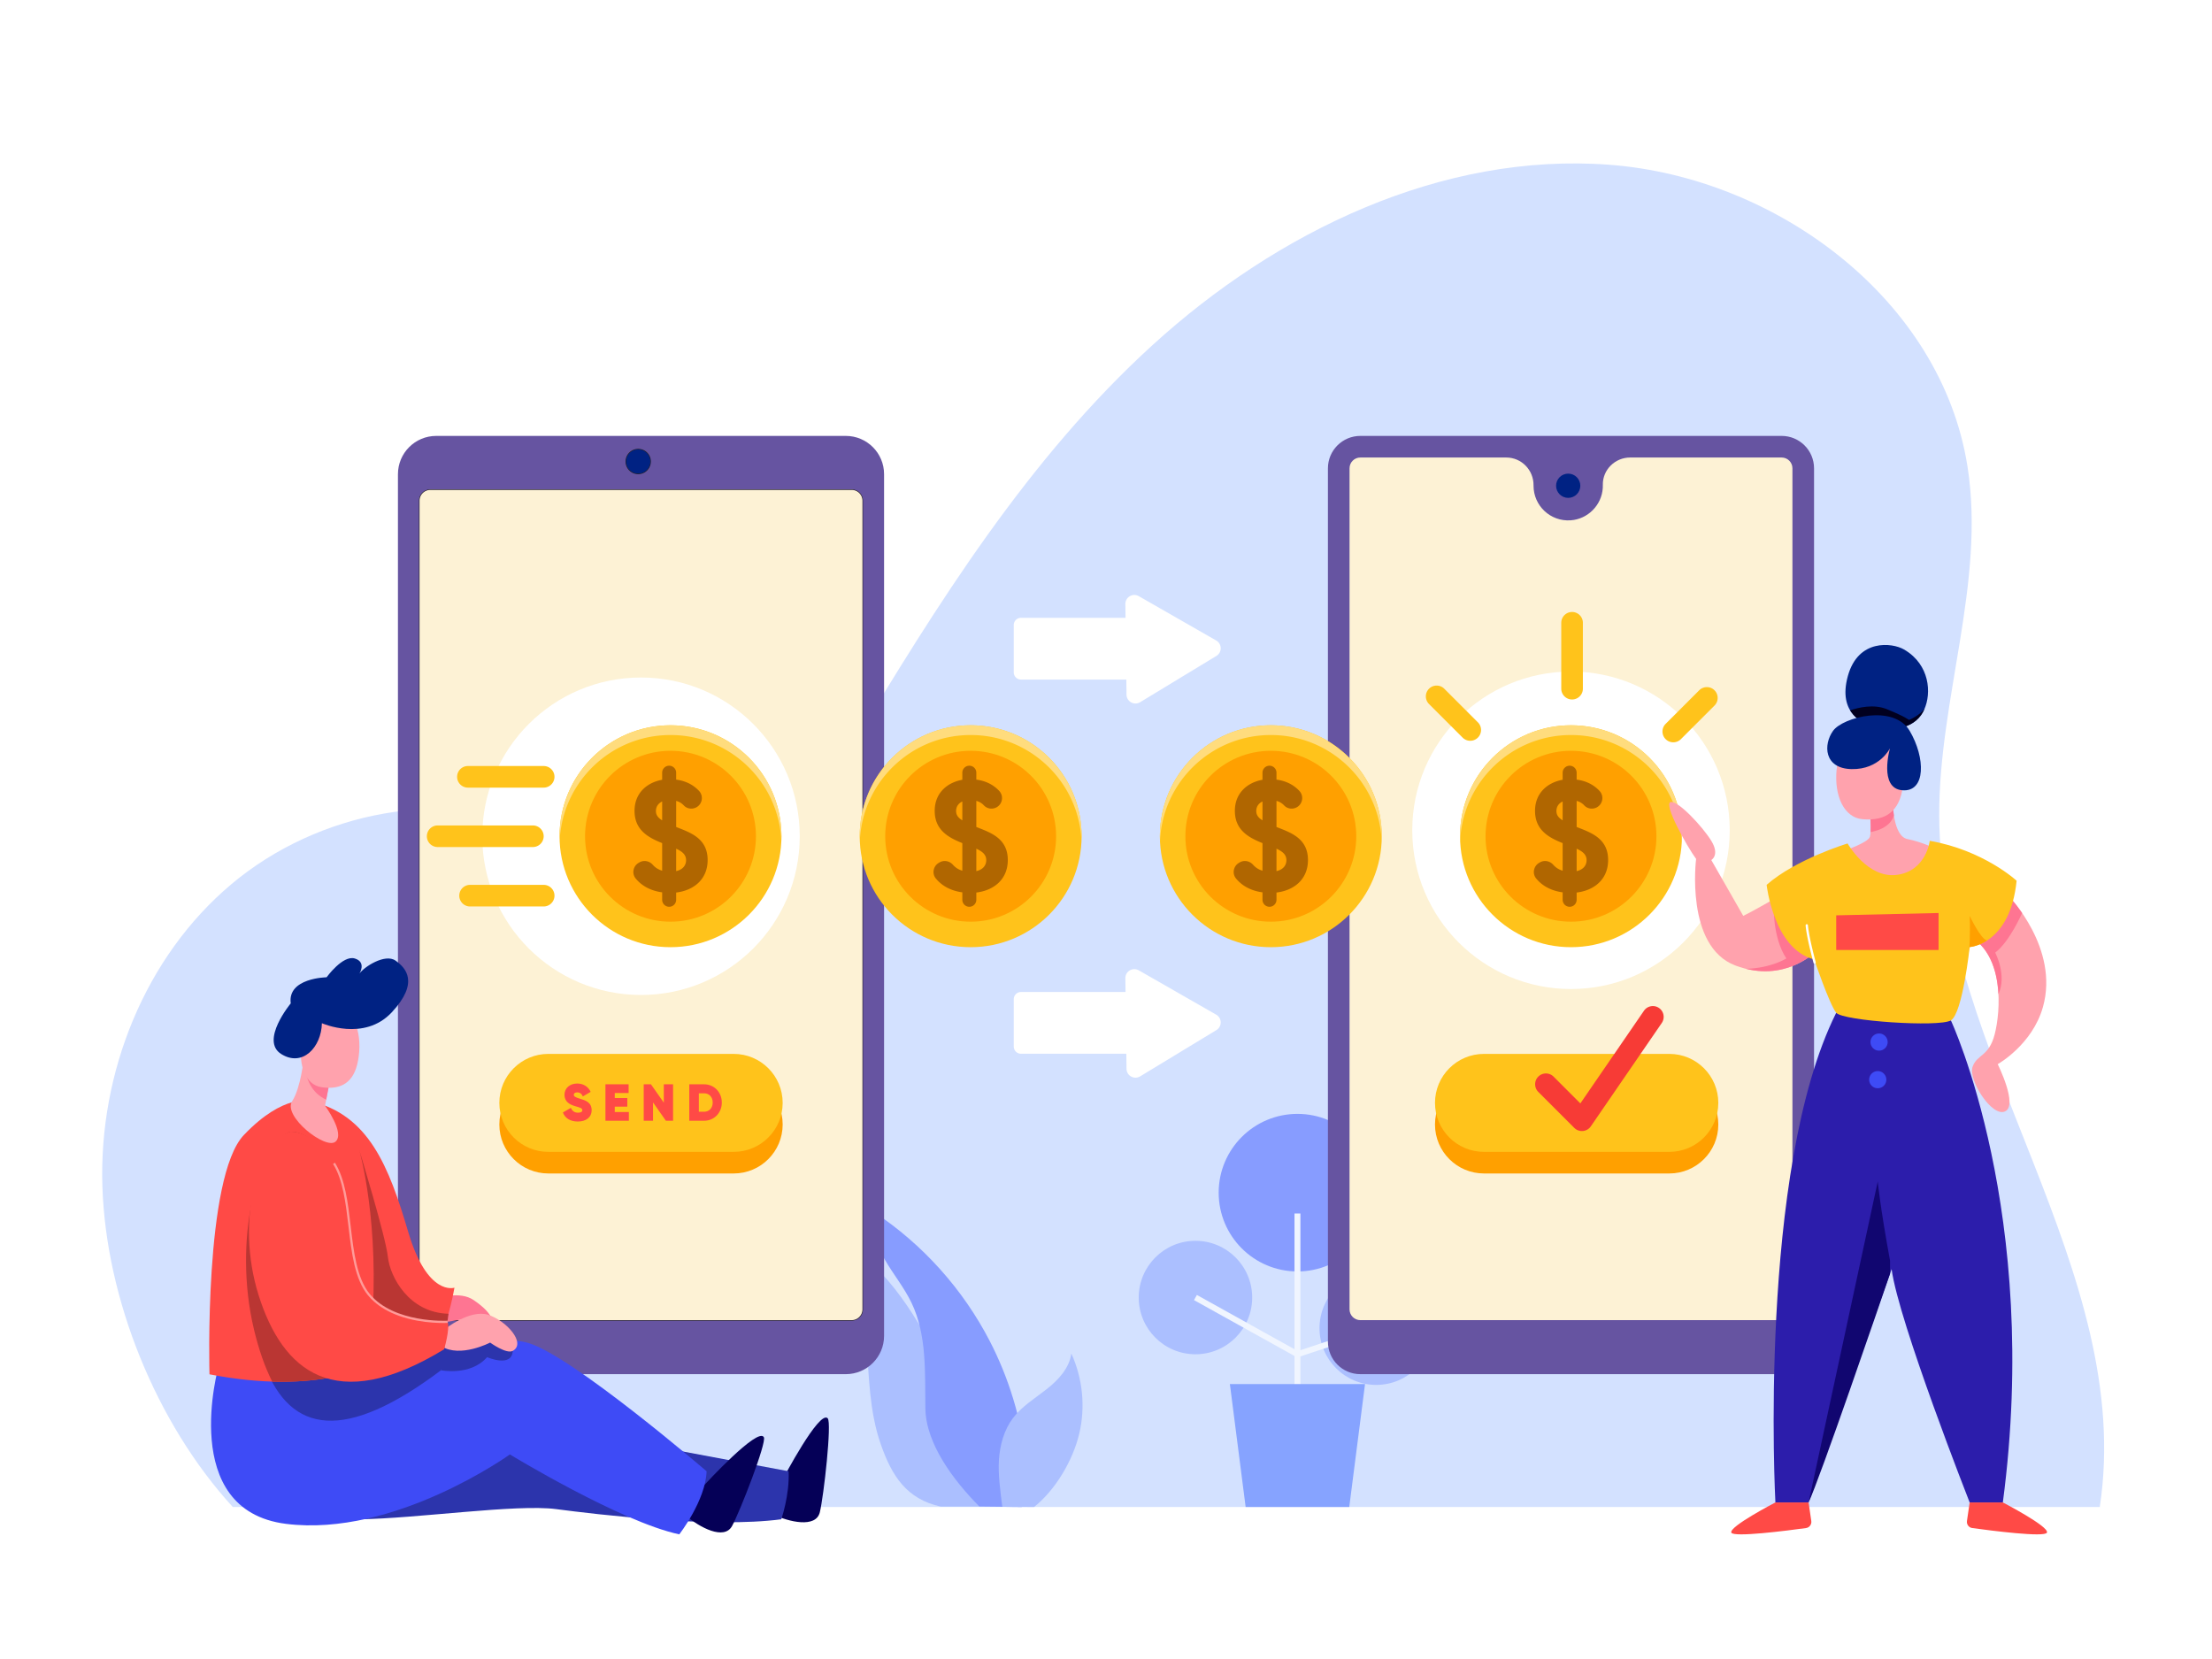 <svg xmlns="http://www.w3.org/2000/svg" xmlns:xlink="http://www.w3.org/1999/xlink" width="4000" height="3000" xmlns:v="https://vecta.io/nano"><rect width="100%" height="100%" fill="#333333" stroke="none"/><style><![CDATA[.B{fill:#ffc31b}.C{fill:#ffa000}.D{fill:#ffa2ad}.E{fill:#ff4a46}.F{fill:#fe7592}.G{fill:#002283}.H{fill:#ffdc7d}.I{fill:#b06600}.J{fill:#abbfff}.K{stroke-miterlimit:10}.L{stroke-width:1.954}]]></style><path d="M3999.99 3000H0V.007h3999.99V3000" fill="#fff"/><path d="M420.974 2725.147c-138.316-151.133-229.362-375.439-235.831-580.212s76.513-414.359 233.378-546.145 387.364-176.346 576.147-96.746c85.293 35.96 166.198 96.146 258.693 92.56 130.25-5.053 218.063-130.533 285.237-242.226 156.933-260.946 320.546-523.345 545.612-728.438s522.665-349.052 826.291-325.999c303.613 23.053 600.078 244.773 647.345 545.585 32.907 209.413-51.92 419.666-51.12 631.652 1.64 432.079 354.986 822.771 290.333 1249.97H420.974" fill="#d3e1ff"/><path d="M2488.674 2156.709c0 78.68-63.787 142.466-142.466 142.466s-142.453-63.787-142.453-142.466 63.773-142.453 142.453-142.453 142.466 63.773 142.466 142.453" fill="#879cff"/><path d="M2264.341 2346.362c0 56.653-45.92 102.573-102.573 102.573-56.667 0-102.586-45.92-102.586-102.573s45.92-102.586 102.586-102.586c56.653 0 102.573 45.933 102.573 102.586m326.906 55.386c0 56.653-45.92 102.586-102.573 102.586s-102.586-45.933-102.586-102.586 45.933-102.573 102.586-102.573 102.573 45.92 102.573 102.573" class="J"/><path d="M2351.541 2542.028h-10.667v-347.626h10.667v347.626" fill="#f0f5ff"/><path d="M2468.394 2502.841h-244.373l28.507 222.306h187.36l28.507-222.306" fill="#86a3ff"/><path d="M2345.661 2454.735l-186.493-103.72 5.187-9.32 182.4 101.44 140.24-46.453 3.347 10.133-144.68 47.92" fill="#f0f5ff"/><path d="M3221.765 2484.908h-761.838c-32.373 0-58.613-26.24-58.613-58.6V846.872c0-32.373 26.24-58.613 58.613-58.613h761.838c32.373 0 58.613 26.24 58.613 58.613v1579.436c0 32.36-26.24 58.6-58.613 58.6" fill="#6654a1"/><path d="M3221.765 827.325h-273.906c-27.36 0-50.04 22.24-49.413 49.6.04 1.76.013 3.533-.093 5.32-1.867 31.147-26.987 56.507-58.107 58.653-36.627 2.533-67.12-26.427-67.12-62.507 0-.213 0-.427.013-.64.267-27.68-21.707-50.427-49.4-50.427h-263.813c-10.787 0-19.533 8.747-19.533 19.547v1520.823c0 10.787 8.747 19.533 19.533 19.533h761.838c10.787 0 19.533-8.747 19.533-19.533V846.872c0-10.8-8.747-19.547-19.533-19.547" fill="#fdf2d5"/><path d="M2857.713 878.392c0 12.107-9.813 21.92-21.92 21.92-12.093 0-21.907-9.813-21.907-21.92s9.813-21.92 21.907-21.92c12.107 0 21.92 9.813 21.92 21.92" class="G"/><path d="M1771.062 2724.321c18.627-85.893-23.747-171.986-64.827-249.679-46.333-87.626-97.08-179.906-183.426-228.559 32.28 53.413 40.293 117.72 44.293 180.013 4.013 62.28 4.947 125.893 25.373 184.866 20.427 58.987 47.453 99.76 108.36 113.36h70.226" class="J"/><path d="M1771.062 2724.321c-45.573-45.973-96.786-112.813-97.706-177.546-.92-64.72 2.96-132.48-25.013-190.853-13.133-27.4-32.667-51.173-47.907-77.44-15.24-26.28-26.347-57.04-20.107-86.773 88.213 58.387 161.133 139.666 209.639 233.666 34.24 66.347 56.253 138.906 65.013 213.026 2.467 20.867-7.347 86.746-7.347 86.746l-76.573-.827" fill="#879cff"/><path d="M1812.515 2724.774c-3.36-26.64-7.907-58.347-6.093-85.133s9.16-53.84 25.333-75.266c16.173-21.413 39.773-35.667 60.867-52.267 21.093-16.587 41.093-37.92 44.667-64.52 20.667 45.04 25.773 97.053 14.267 145.253-11.52 48.213-42.88 101.466-81.68 132.306l-57.36-.373" class="J"/><path d="M3127.886 1501.444c0 158.52-128.506 287.039-287.039 287.039s-287.039-128.52-287.039-287.039c0-158.533 128.506-287.053 287.039-287.053s287.039 128.52 287.039 287.053" fill="#fff"/><use xlink:href="#B" class="B"/><path d="M2840.846 1329.151c107.853 0 195.813 85.106 200.426 191.826a213.03 213.03 0 0 0 .2-8.787c0-110.8-89.826-200.626-200.626-200.626s-200.626 89.826-200.626 200.626a213.03 213.03 0 0 0 .2 8.787c4.613-106.72 92.573-191.826 200.426-191.826" class="H"/><path d="M2995.353 1512.19c0 85.333-69.173 154.506-154.506 154.506s-154.506-69.173-154.506-154.506 69.173-154.506 154.506-154.506 154.506 69.173 154.506 154.506" class="C"/><path d="M2851.086 1575.284v-40.573c11.493 5.347 17.947 10.987 17.947 20.84 0 8.72-5.333 16.88-17.947 19.733zm-36.573-108.706c0-7.64 3.96-13.84 11.253-17.2v34.067c-8.213-5.16-11.253-10.16-11.253-16.867zm93.493 88.68c0-39.467-31.24-49.667-56.92-59.813v-47.187c5.413 1.427 9.987 4.12 13.747 8.147 6 6.427 15.733 7.653 23.32 3.213h0c10.493-6.147 12.627-20.48 4.333-29.373-10.947-11.747-25.373-18.453-41.4-20.413v-12.52a12.66 12.66 0 0 0-12.653-12.653h0a12.66 12.66 0 0 0-12.667 12.653v12.787c-27.027 4.787-49.947 23.667-49.947 56.2 0 35 25.253 48.413 49.947 58.307v49.907c-6.893-2.013-12.493-5.6-16.96-10.693-6.133-6.973-16.16-8.987-24.2-4.32l-1.347.787c-10.013 5.8-12.747 19.253-5.44 28.227 11.147 13.667 27.667 22.4 47.947 25.133v13.427a12.66 12.66 0 0 0 12.667 12.653h0a12.66 12.66 0 0 0 12.653-12.653v-13.08c32.693-3.987 56.92-24.6 56.92-58.733" class="I"/><path d="M2594.927 2033.429h0c0-48.92 39.653-88.573 88.573-88.573h335.172c48.92 0 88.573 39.653 88.573 88.573h0c0 48.92-39.653 88.573-88.573 88.573H2683.5c-48.92 0-88.573-39.653-88.573-88.573" class="C"/><path d="M2594.927 1994.349h0c0-48.907 39.653-88.573 88.573-88.573h335.172c48.92 0 88.573 39.667 88.573 88.573h0c0 48.92-39.653 88.586-88.573 88.586H2683.5c-48.92 0-88.573-39.667-88.573-88.586" class="B"/><path d="M2860.606 2045.282a19.53 19.53 0 0 1-13.813-5.72l-65.053-65.053a19.56 19.56 0 0 1 0-27.64c7.64-7.627 20-7.627 27.627 0l48.44 48.44 115-167.533c6.093-8.893 18.267-11.16 27.16-5.053s11.16 18.267 5.053 27.173l-128.306 186.906c-3.28 4.787-8.533 7.853-14.307 8.4a20.32 20.32 0 0 1-1.8.08" fill="#f73b36"/><path d="M1529.463 2484.908H788.826c-38.224 0-69.21-30.987-69.21-69.2V857.472c0-38.227 30.987-69.213 69.21-69.213h740.637c38.227 0 69.213 30.987 69.213 69.213v1558.236c0 38.213-30.987 69.2-69.213 69.2" fill="#6654a1"/><path d="M758.69 2367.695V905.472a19.54 19.54 0 0 1 19.536-19.533h761.837c10.787 0 19.533 8.747 19.533 19.533v1462.223c0 10.787-8.747 19.533-19.533 19.533H778.226a19.54 19.54 0 0 1-19.536-19.533z" fill="none" stroke="#231f20" class="K L"/><path d="M758.69 2367.695V905.472a19.54 19.54 0 0 1 19.536-19.533h761.837c10.787 0 19.533 8.747 19.533 19.533v1462.223c0 10.787-8.747 19.533-19.533 19.533H778.226a19.54 19.54 0 0 1-19.536-19.533" fill="#fdf2d5"/><path d="M1176.01 834.552c0 12.107-9.813 21.92-21.917 21.92s-21.916-9.813-21.916-21.92a21.92 21.92 0 0 1 21.916-21.907c12.104 0 21.917 9.813 21.917 21.907z" fill="none" stroke="#231f20" class="K L"/><path d="M1176.01 834.552c0 12.107-9.813 21.92-21.917 21.92s-21.916-9.813-21.916-21.92a21.92 21.92 0 0 1 21.916-21.907c12.104 0 21.917 9.813 21.917 21.907" class="G"/><path d="M1446.183 1512.19c0 158.533-128.509 287.039-287.039 287.039s-287.045-128.506-287.045-287.039 128.514-287.039 287.045-287.039 287.039 128.506 287.039 287.039" fill="#fff"/><path d="M1413.103 1512.19c0 110.8-89.825 200.626-200.626 200.626s-200.625-89.826-200.625-200.626 89.822-200.626 200.625-200.626 200.626 89.826 200.626 200.626" class="B"/><path d="M1212.477 1329.151c107.854 0 195.813 85.106 200.426 191.826a213.03 213.03 0 0 0 .2-8.787c0-110.8-89.825-200.626-200.626-200.626s-200.625 89.826-200.625 200.626c0 2.947.076 5.88.201 8.787 4.604-106.72 92.568-191.826 200.423-191.826" class="H"/><path d="M1366.983 1512.19c0 85.333-69.177 154.506-154.506 154.506s-154.504-69.173-154.504-154.506 69.173-154.506 154.504-154.506 154.506 69.173 154.506 154.506" class="C"/><path d="M1222.714 1575.284v-40.573c11.496 5.347 17.945 10.987 17.945 20.84 0 8.72-5.332 16.88-17.945 19.733zm-36.565-108.706c0-7.64 3.949-13.84 11.253-17.2v34.067c-8.219-5.16-11.253-10.16-11.253-16.867zm93.486 88.68c0-39.467-31.245-49.667-56.921-59.813v-47.187c5.421 1.427 9.991 4.12 13.753 8.147 5.999 6.427 15.731 7.653 23.309 3.213h0c10.499-6.147 12.637-20.48 4.339-29.373-10.945-11.747-25.379-18.453-41.401-20.413v-12.52a12.66 12.66 0 0 0-12.656-12.653h0a12.66 12.66 0 0 0-12.656 12.653v12.787c-27.031 4.787-49.947 23.667-49.947 56.2 0 35 25.253 48.413 49.947 58.307v49.907c-6.905-2.013-12.492-5.6-16.963-10.693-6.135-6.973-16.159-8.987-24.199-4.32l-1.356.787c-10.008 5.8-12.743 19.253-5.432 28.227 11.149 13.667 27.66 22.4 47.949 25.133v13.427a12.66 12.66 0 0 0 12.656 12.653h0a12.66 12.66 0 0 0 12.656-12.653v-13.08c32.695-3.987 56.921-24.6 56.921-58.733" class="I"/><path d="M1955.888 1512.19c0 110.8-89.813 200.626-200.626 200.626-110.8 0-200.626-89.826-200.626-200.626s89.826-200.626 200.626-200.626c110.813 0 200.626 89.826 200.626 200.626" class="B"/><path d="M1755.262 1329.151c107.853 0 195.826 85.106 200.426 191.826a213.03 213.03 0 0 0 .2-8.787c0-110.8-89.813-200.626-200.626-200.626-110.8 0-200.626 89.826-200.626 200.626a191.81 191.81 0 0 0 .213 8.787c4.6-106.72 92.56-191.826 200.413-191.826" class="H"/><path d="M1909.769 1512.19c0 85.333-69.173 154.506-154.506 154.506-85.32 0-154.493-69.173-154.493-154.506s69.173-154.506 154.493-154.506c85.333 0 154.506 69.173 154.506 154.506" class="C"/><path d="M1765.502 1575.284v-40.573c11.493 5.347 17.947 10.987 17.947 20.84 0 8.72-5.333 16.88-17.947 19.733zm-36.56-108.706c0-7.64 3.947-13.84 11.253-17.2v34.067c-8.227-5.16-11.253-10.16-11.253-16.867zm93.48 88.68c0-39.467-31.24-49.667-56.92-59.813v-47.187c5.427 1.427 9.987 4.12 13.76 8.147 5.987 6.427 15.72 7.653 23.307 3.213h0c10.493-6.147 12.64-20.48 4.333-29.373-10.947-11.747-25.373-18.453-41.4-20.413v-12.52a12.66 12.66 0 0 0-12.653-12.653h0a12.66 12.66 0 0 0-12.653 12.653v12.787c-27.04 4.787-49.947 23.667-49.947 56.2 0 35 25.253 48.413 49.947 58.307v49.907c-6.907-2.013-12.493-5.6-16.96-10.693-6.147-6.973-16.16-8.987-24.2-4.32l-1.36.787c-10.013 5.8-12.747 19.253-5.427 28.227 11.147 13.667 27.653 22.4 47.947 25.133v13.427a12.66 12.66 0 0 0 12.653 12.653h0a12.66 12.66 0 0 0 12.653-12.653v-13.08c32.693-3.987 56.92-24.6 56.92-58.733" class="I"/><use xlink:href="#B" x="-542.785" class="B"/><path d="M2298.061 1329.151c107.853 0 195.813 85.106 200.413 191.826a191.81 191.81 0 0 0 .213-8.787c0-110.8-89.826-200.626-200.626-200.626s-200.626 89.826-200.626 200.626a213.03 213.03 0 0 0 .2 8.787c4.6-106.72 92.573-191.826 200.426-191.826" class="H"/><path d="M2452.554 1512.19c0 85.333-69.173 154.506-154.493 154.506-85.333 0-154.506-69.173-154.506-154.506s69.173-154.506 154.506-154.506c85.32 0 154.493 69.173 154.493 154.506" class="C"/><path d="M2308.288 1575.284v-40.573c11.507 5.347 17.947 10.987 17.947 20.84 0 8.72-5.333 16.88-17.947 19.733zm-36.56-108.706c0-7.64 3.947-13.84 11.253-17.2v34.067c-8.213-5.16-11.253-10.16-11.253-16.867zm93.493 88.68c0-39.467-31.253-49.667-56.933-59.813v-47.187c5.427 1.427 10 4.12 13.76 8.147 6 6.427 15.733 7.653 23.307 3.213h0c10.507-6.147 12.64-20.48 4.347-29.373-10.947-11.747-25.387-18.453-41.413-20.413v-12.52a12.65 12.65 0 0 0-12.653-12.653h0a12.66 12.66 0 0 0-12.653 12.653v12.787c-27.027 4.787-49.947 23.667-49.947 56.2 0 35 25.253 48.413 49.947 58.307v49.907c-6.907-2.013-12.493-5.6-16.96-10.693-6.133-6.973-16.16-8.987-24.2-4.32l-1.36.787c-10 5.8-12.733 19.253-5.427 28.227 11.147 13.667 27.653 22.4 47.947 25.133v13.427a12.66 12.66 0 0 0 12.653 12.653h0a12.65 12.65 0 0 0 12.653-12.653v-13.08c32.707-3.987 56.933-24.6 56.933-58.733" class="I"/><path d="M963.607 1531.724H791.443a19.54 19.54 0 0 1-19.536-19.533 19.54 19.54 0 0 1 19.536-19.533h172.164a19.54 19.54 0 0 1 19.536 19.533 19.54 19.54 0 0 1-19.536 19.533m19.536 107.453H850.054a19.54 19.54 0 0 1-19.537-19.533 19.54 19.54 0 0 1 19.537-19.533h133.089a19.54 19.54 0 0 1 19.537 19.533 19.54 19.54 0 0 1-19.537 19.533m0-214.906H846.146a19.54 19.54 0 0 1-19.536-19.533 19.54 19.54 0 0 1 19.536-19.533h136.997a19.54 19.54 0 0 1 19.537 19.533 19.54 19.54 0 0 1-19.537 19.533" class="B"/><path d="M902.98 2033.429h0c0-48.92 39.657-88.573 88.576-88.573h335.174c48.92 0 88.573 39.653 88.573 88.573h0c0 48.92-39.653 88.573-88.573 88.573H991.556c-48.919 0-88.576-39.653-88.576-88.573" class="C"/><path d="M902.98 1994.349h0c0-48.907 39.657-88.573 88.576-88.573h335.174c48.92 0 88.573 39.667 88.573 88.573h0c0 48.92-39.653 88.586-88.573 88.586H991.556c-48.919 0-88.576-39.667-88.576-88.586" class="B"/><path d="M1017.917 2011.696l14.405-8.387c2.352 5.653 6.4 8.76 12.989 8.76 5.932 0 7.721-2.173 7.721-4.427 0-3.76-4.331-4.893-12.709-7.253-10.356-3.013-19.581-8.28-19.581-20.613s10.073-20.427 22.876-20.427c10.92 0 19.864 5.173 24.477 15.067l-14.121 8.28c-2.071-4.893-5.46-7.347-10.261-7.347-4.143 0-6.12 1.987-6.12 4.333 0 2.92 2.353 4.52 11.297 7.16 10.167 3.013 20.995 6.773 20.995 20.613 0 13.08-10.168 20.613-25.043 20.613-14.311 0-23.441-6.68-26.925-16.373m119.285-.853v15.813h-42.363v-65.893h41.893v15.72h-25.041v9.133h22.688v15.533h-22.688v9.693h25.511m79.935-50.078v65.893h-12.992l-23.253-33.133v33.133h-16.851v-65.893h13.085l23.253 33.133v-33.133h16.757m71.65 32.946c0-10.067-6.496-16.667-15.533-16.667h-9.509v33.333h9.509c9.037 0 15.533-6.6 15.533-16.667zm16.475 0c0 18.64-13.84 32.947-32.008 32.947h-26.831v-65.893h26.831c18.168 0 32.008 14.307 32.008 32.947" class="E"/><path d="M1398.077 2738.574c28.36 13.507 77.32 25.253 84.426-3.88s21.987-162.12 14.213-170.013c-15.267-15.493-81.426 110.786-81.426 110.786l-17.213 63.107" fill="#050057"/><path d="M649.925 2747.334c102.973-1.24 283.635-27.867 355.9-18.36s283.353 34.813 406.958 18.36c0 0 15.213-43.08 13.32-86.826l-374.636-70.026-388.61 32-12.932 124.853" fill="#2c34ac"/><path d="M793.403 2347.535s37.611-13.72 63.012 3.347c25.404 17.08 41.179 36.16 31.5 51.227s-25.276 3.027-42.669-11.427-48.396 18.733-76.668-18.653l24.825-24.493" class="F"/><path d="M1241.222 2741.534c23.939 20.36 68.222 44.293 82.585 17.96s62.936-151.026 57.456-160.64c-10.773-18.893-107.18 86.12-107.18 86.12l-32.861 56.56" fill="#050057"/><path d="M395.379 2470.348s-74.166 260.533 121.708 285.253 404.944-125.52 404.944-125.52 199.798 121.706 306.294 144.533c0 0 47.541-60.853 49.444-114.106 0 0-242.299-208.293-322.453-231.999-80.153-23.72-281.765 38.147-281.765 38.147l-278.173 3.693" fill="#3e4bf6"/><g fill="#2c34ac"><path d="M797.521 2477.868s53.228 10.813 83.274-23.68c0 0 44.933 19.6 46.427-11.373l-50.879-34.253-87.91 25.827 9.088 43.48"/><path d="M797.521 2477.868s4.591-26.267.751-43.48c0 0-27.42 23.747-61.795 15.187-36.977 9.12-62.925 17.08-62.925 17.08l-195.026 2.587c47.593 123.493 144.984 139.266 318.995 8.627"/></g><path d="M560.699 1991.149c106.116 24.093 142.592 118.413 177.412 236.319s83.666 101.066 83.666 101.066-10.107 58.96-25.265 84.213l-124.645-6.733 1.685 60.64s-96.009 57.267-294.766 18.533c0 0-10.107-357.092 62.323-432.892s119.59-61.147 119.59-61.147" class="E"/><path d="M804.901 2403.201s44.821-35.973 77.718-25.653c32.897 10.333 69.554 51.56 44.603 65.267-11.465 6.293-40.92-15-40.92-15s-54.273 28.28-88.03 6.573l6.629-31.187" class="D"/><path d="M671.866 2406.015c15.956-193.64-21.941-325.519-21.941-325.519s47.593 155.68 51.425 192.026 37.972 101.306 109.62 103.173l-7.907 64.293-131.197-33.973" fill="#ba3633"/><path d="M596.952 1952.229l-9.201 47.187s36.808 50.013 18.876 65.12c-17.932 15.093-95.754-46.213-78.333-73.173 15.687-24.28 20.763-75.946 20.763-75.946l47.896 36.813" class="D"/><path d="M672.081 2413.681c-4.553-4.613-8.799-9.733-12.621-15.427-43.735-65.2-19.749-211.786-56.772-284.799s-78.05-66.866-78.05-66.866c-56.84 20.027-104.784 193.533-65.205 358.226 8.373 34.853 19.141 66.587 32.82 93.533 121.946 3.693 181.3-31.693 181.3-31.693l-1.471-52.973" fill="#ba3633"/><path d="M524.652 2046.469c-56.227 15.32-100.168 158.093-57.036 295.493s138.024 218.399 335.447 98.026c0 0 10.693-35.413 6.475-49.72 0 0-97.56 5.72-142.62-49.293-45.06-55.027-24.411-176-62.952-237.346s-79.314-57.16-79.314-57.16" class="E"/><path d="M801.773 2392.428c-9.657 0-27.193-.613-47.004-4.213-50.225-9.107-76.337-30.027-89.398-45.973-24.072-29.4-29.719-77.653-35.179-124.333-4.863-41.547-9.891-84.52-27.919-113.213l3.387-2.133c18.509 29.467 23.591 72.893 28.504 114.88 5.393 46.107 10.972 93.773 34.303 122.266 43.905 53.613 139.99 48.613 140.954 48.56l.235 3.987c-.083.013-2.96.173-7.883.173" fill="#ff9b99"/><path d="M589.877 1988.509l4.18-21.44h0l-41.867-32.787c5.393 36.827 28.195 50.2 37.687 54.227" class="F"/><path d="M609.673 1823.696c39.427 5.813 45.828 61.693 36.425 100.586-9.404 38.907-36.08 45.947-64.753 41.72s-41.833-39.133-36.013-78.56 32.084-68.506 64.341-63.747" class="D"/><path d="M582.088 1850.296s76.445 33.973 126.466-19.813c50.02-53.8 25.481-80.226 6.607-93.44s-56.857 11.333-65.236 23.6c0 0 13.328-20.813-8.379-27.4-21.708-6.573-50.964 34-50.964 34s-71.112.947-64.813 47.187c0 0-55.893 67.28-17.295 91.546 38.599 24.28 72.669-12.267 73.613-55.68m2860.398-676.158c6.52 3.707 12.213 7.907 17.147 12.493 34.547 32.027 31.893 82.146 14.04 106.773-20.413 28.133-60.973 27.08-82.24 21.667-21.28-5.4-68.76-24.2-49.96-92.453 18.787-68.266 80.48-60.173 101.013-48.48" class="G"/><path d="M3480.525 1280.898c-8.413 12.893-28.507 21.013-28.507 21.013s-5.853-5.56-40.173-19.547c-23.6-9.627-51.24-2.96-66.2 2.147 11.853 19.627 33.32 27.4 45.787 30.56 21.267 5.413 61.827 6.467 82.24-21.667 2.64-3.653 4.947-7.88 6.853-12.507" fill="#01001f"/><path d="M3527.818 1845.203s163.306 348.679 93.946 871.678h-59.987s-128.453-326.506-141.146-421.866l-150.133 421.866h-60s-32.4-600.705 109.973-885.464l207.346 13.787" fill="#2c1dab"/><path d="M3621.764 2716.881s84.12 43.64 79.76 54.56c-3.613 9.04-101.52-3.627-135.08-8.253-6.173-.84-10.453-6.56-9.56-12.72l4.893-33.587h59.987m-411.265 0s-84.106 43.64-79.746 54.56c3.613 9.04 101.506-3.627 135.08-8.253 6.173-.84 10.453-6.56 9.547-12.72l-4.88-33.587h-60" class="E"/><path d="M3417.845 2279.988c-18.32-99.853-22.28-143.466-22.28-143.466l-125.066 580.359c20.053-42.187 128.533-358.666 147.346-413.706v-23.187" fill="#110670"/><path d="M3382.445 1884.376a15.52 15.52 0 0 0 15.52 15.52 15.52 15.52 0 0 0 15.507-15.52c0-8.56-6.947-15.507-15.507-15.507a15.52 15.52 0 0 0-15.52 15.507m-2.387 68a15.52 15.52 0 0 0 15.507 15.52 15.52 15.52 0 0 0 15.52-15.52 15.52 15.52 0 0 0-15.52-15.507c-8.56 0-15.507 6.947-15.507 15.507" fill="#3e4bf6"/><path d="M3215.899 1621.15s-47.667 27.64-63.56 35.013l-57.773-100.96s15.88-8.787 0-34.733c-15.893-25.933-60.667-73.693-73.666-70.04s28.893 79.106 46.227 102.773c0 0-20.227 157.986 70.773 192.653s148.773-28 148.773-28l-70.773-96.706" class="D"/><path d="M3286.672 1717.857l-32.24-44.053-25.44-17.64-21.667-20.253s-2.333 59.347 22.933 97.24c0 0-27.08 17.427-72.893 18.813h0c79.68 19.693 129.306-34.107 129.306-34.107" class="F"/><path d="M3632.951 1621.15s91.146 93.626 61.373 199.733c-19.253 68.586-81.826 103.48-81.826 103.48s37.307 74.586 13.24 85.426c-24.067 10.827-66.746-57.44-58.747-80.546 8-23.12 29.333-17.787 40-58.68s19.56-148.466-52.453-181.36l78.413-68.053" class="D"/><path d="M3554.538 1689.203c42.92 19.6 57.093 65.733 59.293 108.453 15.8-34.4-5.867-74.986-5.867-74.986 26.213-19.933 48.653-71.666 48.653-71.666h0c-12.907-18.8-23.667-29.853-23.667-29.853l-78.413 68.053" class="F"/><path d="M3422.765 1450.431s0 61.56 26.52 66.866c26.533 5.307 49.88 16.973 49.88 16.973s-20.16 66.853-81.706 65.8c-61.56-1.067-82.786-61.56-82.786-61.56s43.733-14.853 46.813-25.467c3.067-10.613 0-42.44 0-42.44l41.28-20.173" class="D"/><path d="M3382.645 1504.79l6.32-1.56c31.827-7.88 35.707-28.373 35.787-28.8-1.987-13.053-1.987-24-1.987-24l-41.28 20.173s1.987 20.6 1.16 34.187" class="F"/><path d="M3646.671 1592.644s-59.427-55.187-157.053-72.173c0 0-6.2 54.48-59.427 61.56-53.227 7.067-89.146-56.773-89.146-56.773s-93.386 28.147-146.44 74.826c0 0 12.733 116.72 85.946 134.76 0 0 27.84 81.706 39.92 96.573 12.08 14.853 186.12 26.52 207.346 13.787s33.96-132.653 33.96-132.653 73.226-4.24 84.893-119.906" class="B"/><path d="M3505.538 1651.003v66.853h-185.066v-62.613l185.066-4.24" class="E"/><path d="M3561.778 1656.163c1.027 15.347 0 47.92 0 47.92l-1.187 18.587h0l1.187-10.12s14.48-.84 31.573-11.933h0c-11.107-1.293-31.573-44.453-31.573-44.453" class="C"/><path d="M3281.378 1742.59c-.933 0-1.773-.613-2.027-1.547-13.227-49.44-14.173-66.906-14.2-67.626a2.07 2.07 0 0 1 1.987-2.187c1.147-.067 2.133.827 2.2 1.987 0 .173.987 17.893 14.067 66.733a2.11 2.11 0 0 1-1.493 2.573 1.83 1.83 0 0 1-.533.067" fill="#fff"/><path d="M3391.432 1315.071c45.933 4.24 56.867 68.413 48.453 113.96-8.4 45.547-38.787 55.387-72.2 52.307-33.4-3.08-50.813-42.587-46.587-88.52s32.747-81.2 70.333-77.746" class="D"/><path d="M3417.645 1353.204s-18.8 38.573-69.253 37.587-51.44-44.52-33.64-69.253c17.813-24.733 109.813-48.48 138.506 0s29.64 111.106-13.373 107.493-22.24-75.826-22.24-75.826" class="G"/><path d="M2199.248 1158.191l-139.933-80.133c-10.893-6.24-24.453 1.733-24.293 14.293l.32 24.88h-189.106a13.02 13.02 0 0 0-13.027 13.027v85.6a13.02 13.02 0 0 0 13.027 13.013h190.52l.347 27.253c.16 12.56 13.907 20.187 24.64 13.667l137.853-83.64c10.573-6.413 10.373-21.813-.347-27.96m-.001 676.625l-139.933-80.133c-10.893-6.24-24.453 1.72-24.293 14.28l.32 24.893h-189.106a13.02 13.02 0 0 0-13.027 13.013v85.6a13.03 13.03 0 0 0 13.027 13.027h190.52l.347 27.253c.16 12.547 13.907 20.173 24.64 13.667l137.853-83.653c10.573-6.413 10.373-21.813-.347-27.947" fill="#fff"/><path d="M2842.82 1264.898c-10.8 0-19.547-8.747-19.547-19.533v-119.173c0-10.787 8.747-19.533 19.547-19.533 10.787 0 19.533 8.747 19.533 19.533v119.173c0 10.787-8.747 19.533-19.533 19.533m-184.16 74.653a19.43 19.43 0 0 1-13.813-5.733l-60.733-60.733c-7.627-7.627-7.627-20 0-27.627 7.64-7.627 20-7.627 27.627 0l60.733 60.733a19.52 19.52 0 0 1 0 27.627 19.43 19.43 0 0 1-13.813 5.733m367.158 2.786a19.54 19.54 0 0 1-13.827-5.733c-7.627-7.627-7.627-20 0-27.627l60.733-60.733a19.56 19.56 0 0 1 27.64 0c7.627 7.627 7.627 20 0 27.627l-60.733 60.733c-3.813 3.813-8.813 5.733-13.813 5.733" class="B"/><defs ><path id="B" d="M3041.472 1512.19c0 110.8-89.826 200.626-200.626 200.626s-200.626-89.826-200.626-200.626 89.826-200.626 200.626-200.626 200.626 89.826 200.626 200.626"/></defs></svg>